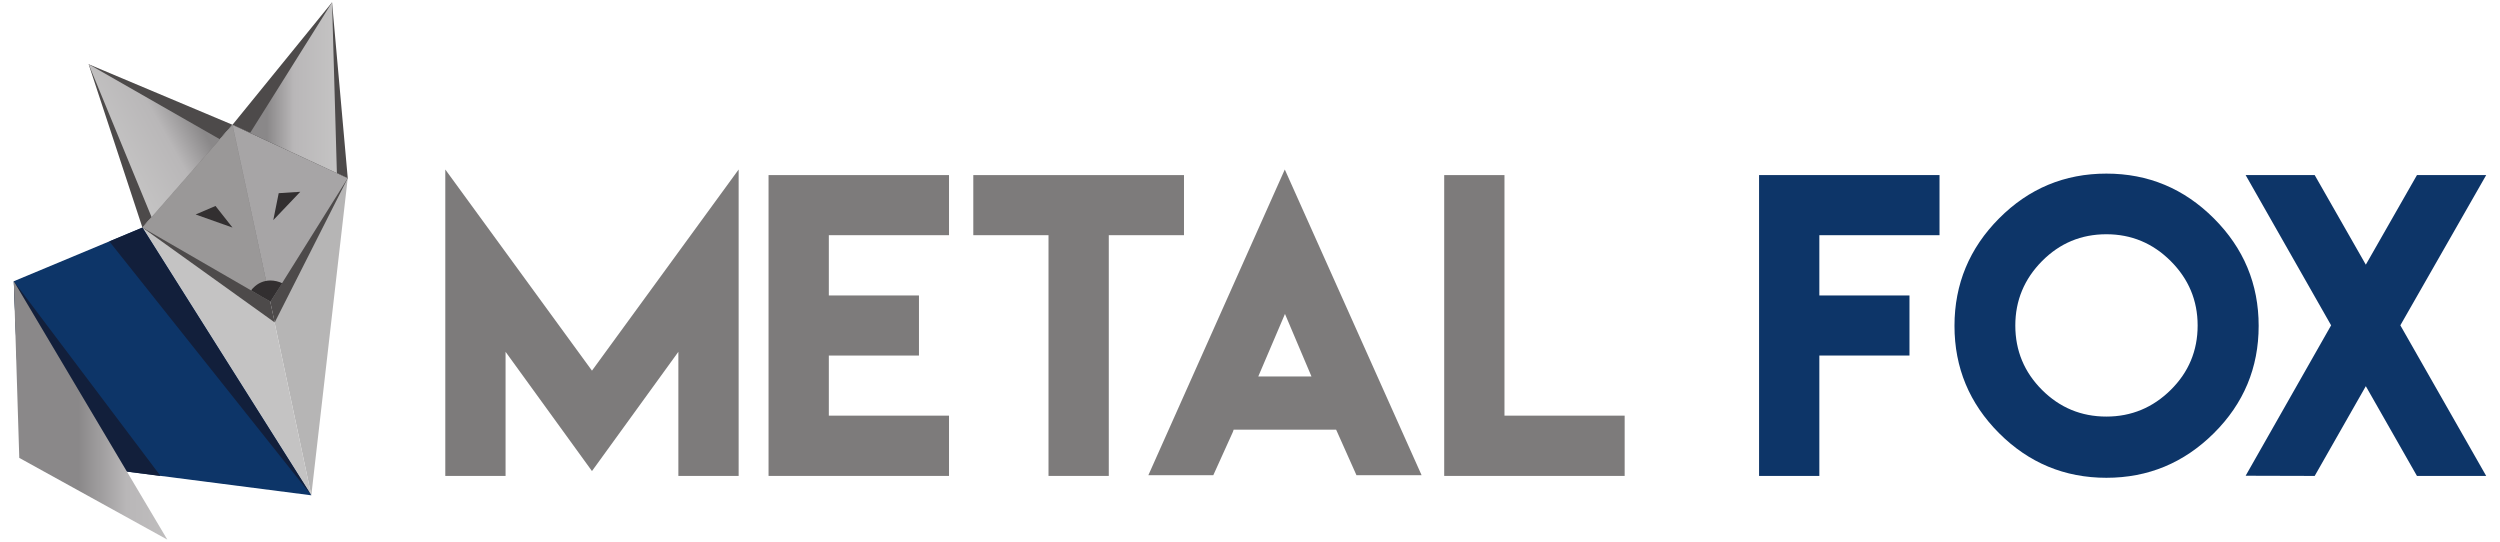 <svg xmlns="http://www.w3.org/2000/svg" xmlns:xlink="http://www.w3.org/1999/xlink" width="143mm" height="31mm" viewBox="0 0 506.693 109.842"><defs><linearGradient x2="1" gradientUnits="userSpaceOnUse" gradientTransform="matrix(14.069 0 0 -14.069 148.332 196.479)" id="a"><stop offset="0" stop-color="#8a8889"/><stop offset=".036" stop-color="#8a8889"/><stop offset=".425" stop-color="#b9b7b8"/><stop offset="1" stop-color="#c4c3c3"/></linearGradient><clipPath id="h"><path d="M0 841.89h595.276v-841.89h-595.276v841.89z"/></clipPath><linearGradient x2="1" gradientUnits="userSpaceOnUse" gradientTransform="matrix(25.158 0 0 -25.158 14.995 1156.244)" id="g"><stop offset="0" stop-color="#8a8889"/><stop offset=".036" stop-color="#8a8889"/><stop offset=".425" stop-color="#b9b7b8"/><stop offset="1" stop-color="#c4c3c3"/></linearGradient><clipPath id="f"><path d="M0 841.89h595.276v-841.89h-595.276v841.89z"/></clipPath><linearGradient x2="1" gradientUnits="userSpaceOnUse" gradientTransform="matrix(-21.412 -2.539 -2.539 21.412 69.997 1189.465)" id="e"><stop offset="0" stop-color="#676465"/><stop offset=".036" stop-color="#676465"/><stop offset=".425" stop-color="#d7d7d7"/><stop offset="1" stop-color="#a7a5a6"/></linearGradient><clipPath id="d"><path d="M0 841.89h595.276v-841.89h-595.276v841.89z"/></clipPath><linearGradient x2="1" gradientUnits="userSpaceOnUse" gradientTransform="matrix(-16.888 -9.38 -9.38 16.888 55.872 1175.84)" id="c"><stop offset="0" stop-color="#8a8889"/><stop offset=".036" stop-color="#8a8889"/><stop offset=".425" stop-color="#b9b7b8"/><stop offset="1" stop-color="#c4c3c3"/></linearGradient><clipPath id="b"><path d="M0 841.89h595.276v-841.89h-595.276v841.89z"/></clipPath><linearGradient x2="1" gradientTransform="matrix(14.069 0 0 -14.069 53.579 1208.569)" gradientUnits="userSpaceOnUse" id="i" xlink:href="#a"/><linearGradient x2="-1.892" gradientTransform="matrix(14.069 0 0 -14.069 53.579 1208.569)" gradientUnits="userSpaceOnUse" id="j" xlink:href="#a" x1="-.754" y1="83.894" y2="83.261"/></defs><path d="M28.863 46.123l-10.898-33.106 29.158 12.272z" fill="#4d4a4a"/><g clip-path="url(#b)"><path d="M70.481 36.106l-23.359-10.817 15.975 75.101 7.384-64.284z" fill="#b6b5b5"/><path d="M70.481 36.106l-23.359-10.817 8.556 40.065 14.803-29.247z" fill="#4d4a4a"/></g><path d="M28.863 46.124l34.235 54.265-15.975-75.1-18.26 20.835z" fill="url(#c)"/><g clip-path="url(#d)"><path d="M28.863 46.123l18.26-20.835 8.556 40.066-26.816-19.231z" fill="#4d4a4a"/><path d="M28.863 46.123l18.26-20.835 7.701 35.846-25.961-15.011z" fill="#9a9898"/></g><path d="M54.824 61.134l15.657-25.027-23.359-10.817 7.701 35.845z" fill="url(#e)"/><g clip-path="url(#f)"><path d="M54.822 56.848c-1.393 0-2.621.581-3.46 1.472-.747.671-.242.671-.242.671s3.689 2.178 3.704 2.146c.043-.091 1.734-2.74 2.376-3.741-.654-.326-1.579-.549-2.378-.549" fill="#322f30"/><path d="M28.863 46.123l34.235 54.266-58.859-7.585-1.442-35.804 26.066-10.877z" fill="#0d3568"/></g><path d="M70.481 36.106l-3.182-35.633-20.176 24.815 23.359 10.817z" fill="#4d4a4a"/><path d="M4.239 92.803l-1.442-35.804 29.747 39.477-28.305-3.674z" fill="#121f3b"/><path d="M3.908 92.803l30.005 16.566-31.116-52.37z" fill="url(#g)"/><g clip-path="url(#h)"><path d="M22.157 48.927l6.706-2.804 34.235 54.266-40.941-51.463z" fill="#121f3b"/><path d="M39.648 43.47l4.029-1.726 3.446 4.38-7.475-2.654z" fill="#322f30"/><path d="M60.86 38.872l-4.374.281-1.099 5.463 5.473-5.744z" fill="#322f30"/></g><path d="M50.695 26.943l17.585 8.145-.981-34.614-16.604 26.469z" fill="url(#i)"/><path overflow="visible" style="isolation:auto;mix-blend-mode:normal;solid-color:#000000;solid-opacity:1" d="M30.72 44.003l13.834-15.782-26.589-15.204 12.755 30.986z" color="#000" fill="url(#j)" enable-background="accumulate"/><path d="M119.978 75.125l29.729-40.773v62.105h-12.217v-25.152l-17.511 24.169-17.512-24.169v25.152h-12.216v-62.105l29.729 40.772z" fill="#7d7b7b"/><path d="M192.343 35.487v12.18h-24.358v12.217h18.268v12.178h-18.268v12.18h24.358v12.216h-36.575v-60.971h36.575z" fill="#7d7b7b"/><path d="M224.725 35.487h15.243v12.18h-15.243v48.791h-12.216v-48.791h-15.243v-12.18h27.458z" fill="#7d7b7b"/><path d="M265.805 76.298l-5.37-12.671-5.409 12.671h10.779zm-15.922 11.233l-3.971 8.776h-13.162l27.649-61.955 27.725 61.955h-13.201l-3.934-8.814-.19-.415h-20.764l-.151.453z" fill="#7d7b7b"/><path d="M304.923 35.487v48.755h24.358v12.216h-36.574v-60.971h12.216z" fill="#7d7b7b"/><path d="M393.097 35.487v12.18h-24.358v12.217h18.268v12.178h-18.268v24.396h-12.217v-60.972h36.575z" fill="#0d3568"/><path d="M413.867 52.924c-3.593 3.631-5.409 7.981-5.409 13.049 0 5.106 1.816 9.456 5.409 13.05 3.594 3.593 7.942 5.407 13.049 5.407 5.069 0 9.419-1.815 13.049-5.407 3.631-3.594 5.446-7.944 5.446-13.05 0-5.068-1.815-9.418-5.446-13.049-3.63-3.63-7.98-5.446-13.049-5.446-5.106 0-9.455 1.816-13.049 5.446m34.835-8.661c6.051 6.051 9.077 13.315 9.077 21.786 0 8.471-3.026 15.735-9.077 21.747-6.052 6.014-13.314 9.041-21.786 9.041-8.473 0-15.734-3.028-21.747-9.041-6.015-6.012-9.04-13.276-9.04-21.747s3.025-15.735 9.04-21.786c6.014-6.051 13.275-9.076 21.747-9.076 8.473 0 15.734 3.025 21.786 9.076" fill="#0d3568"/><path d="M469.136 35.487l10.362 18.155 10.364-18.155h14.032l-17.399 30.448 17.399 30.524h-14.033l-10.364-18.193-10.362 18.193-13.995-.039 17.323-30.485-17.323-30.448h13.995z" fill="#0d3568"/></svg>